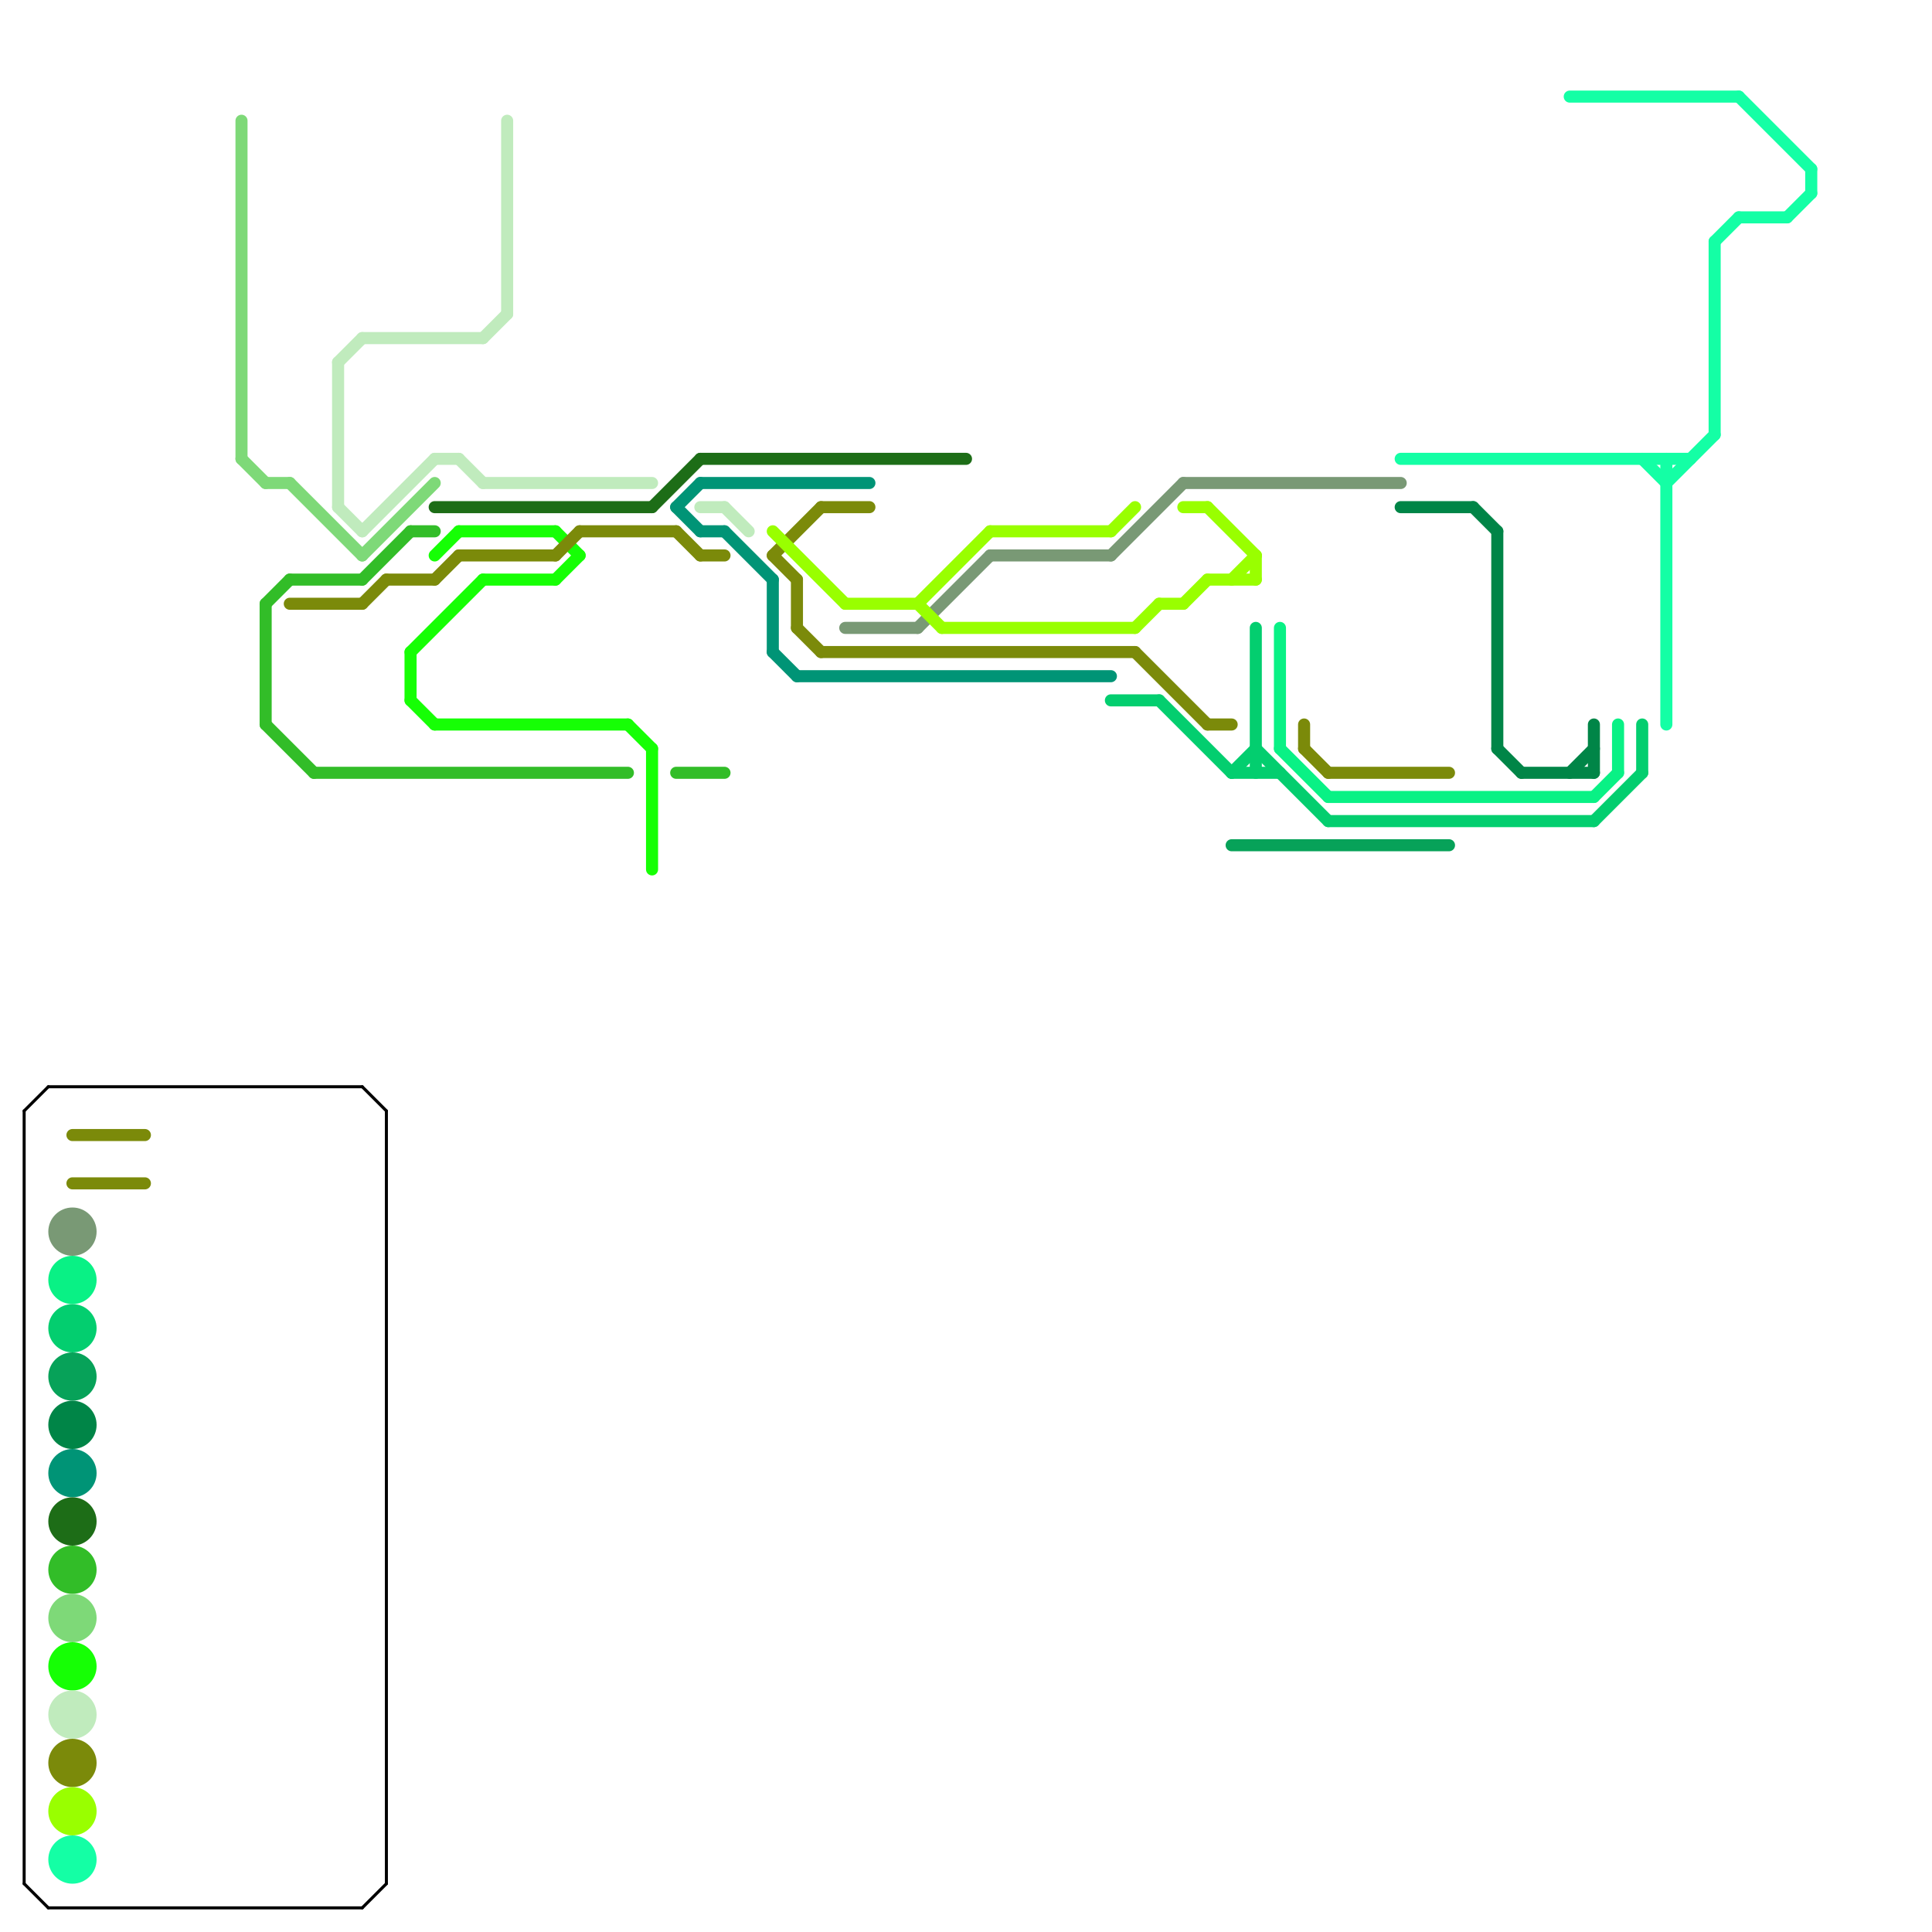 
<svg version="1.1" xmlns="http://www.w3.org/2000/svg" viewBox="0 0 80 80">
<style>text { font: 1px Helvetica; font-weight: 600; white-space: pre; dominant-baseline: central; } line { stroke-width: 1; fill: none; stroke-linecap: round; stroke-linejoin: round; } .c0 { stroke: #799975 } .c1 { stroke: #09f185 } .c2 { stroke: #03ce6f } .c3 { stroke: #07a259 } .c4 { stroke: #008547 } .c5 { stroke: #009476 } .c6 { stroke: #1d6d17 } .c7 { stroke: #32bd28 } .c8 { stroke: #7ed978 } .c9 { stroke: #16ff05 } .c10 { stroke: #c0ebbd } .c11 { stroke: #7b8a0a } .c12 { stroke: #99ff00 } .c13 { stroke: #14ffa5 } .c14 { stroke: #000000 } .w3 { stroke-width: .5; }.w5 { stroke-width: .125; }</style><defs><g id="ct-xf"><circle r="0.5" fill="#fff" stroke="#000" stroke-width="0.2"/></g><g id="ct"><circle r="0.5" fill="#fff" stroke="#000" stroke-width="0.1"/></g><g id="csm-7b8a0a"><circle r="0.4" fill="#7b8a0a"/><circle r="0.2" fill="#fff"/></g><g id="csm-c0ebbd"><circle r="0.4" fill="#c0ebbd"/><circle r="0.2" fill="#fff"/></g><g id="csm-16ff05"><circle r="0.4" fill="#16ff05"/><circle r="0.2" fill="#fff"/></g><g id="csm-xf-c0ebbd"><circle r="0.4" fill="#fff"/><circle r="0.2" fill="#c0ebbd"/></g><g id="csm-xf-99ff00"><circle r="0.4" fill="#fff"/><circle r="0.2" fill="#99ff00"/></g><g id="csm-09f185"><circle r="0.4" fill="#09f185"/><circle r="0.2" fill="#fff"/></g><g id="csm-03ce6f"><circle r="0.4" fill="#03ce6f"/><circle r="0.2" fill="#fff"/></g><g id="csm-14ffa5"><circle r="0.4" fill="#14ffa5"/><circle r="0.2" fill="#fff"/></g></defs><line class="c0 w3" x1="41" y1="23" x2="46" y2="23"/><line class="c0 w3" x1="49" y1="20" x2="58" y2="20"/><line class="c0 w3" x1="35" y1="26" x2="38" y2="26"/><line class="c0 w3" x1="38" y1="26" x2="41" y2="23"/><line class="c0 w3" x1="46" y1="23" x2="49" y2="20"/><circle cx="3" cy="51" r="1" fill="#799975" /><line class="c1 w3" x1="67" y1="30" x2="67" y2="32"/><line class="c1 w3" x1="66" y1="33" x2="67" y2="32"/><line class="c1 w3" x1="53" y1="31" x2="55" y2="33"/><line class="c1 w3" x1="55" y1="33" x2="66" y2="33"/><line class="c1 w3" x1="53" y1="26" x2="53" y2="31"/><circle cx="3" cy="53" r="1" fill="#09f185" /><line class="c2 w3" x1="48" y1="29" x2="51" y2="32"/><line class="c2 w3" x1="52" y1="31" x2="55" y2="34"/><line class="c2 w3" x1="52" y1="26" x2="52" y2="32"/><line class="c2 w3" x1="51" y1="32" x2="53" y2="32"/><line class="c2 w3" x1="66" y1="34" x2="68" y2="32"/><line class="c2 w3" x1="55" y1="34" x2="66" y2="34"/><line class="c2 w3" x1="51" y1="32" x2="52" y2="31"/><line class="c2 w3" x1="46" y1="29" x2="48" y2="29"/><line class="c2 w3" x1="68" y1="30" x2="68" y2="32"/><circle cx="3" cy="55" r="1" fill="#03ce6f" /><line class="c3 w3" x1="51" y1="35" x2="60" y2="35"/><circle cx="3" cy="57" r="1" fill="#07a259" /><line class="c4 w3" x1="62" y1="31" x2="63" y2="32"/><line class="c4 w3" x1="63" y1="32" x2="66" y2="32"/><line class="c4 w3" x1="61" y1="21" x2="62" y2="22"/><line class="c4 w3" x1="62" y1="22" x2="62" y2="31"/><line class="c4 w3" x1="65" y1="32" x2="66" y2="31"/><line class="c4 w3" x1="66" y1="30" x2="66" y2="32"/><line class="c4 w3" x1="58" y1="21" x2="61" y2="21"/><circle cx="3" cy="59" r="1" fill="#008547" /><line class="c5 w3" x1="32" y1="24" x2="32" y2="27"/><line class="c5 w3" x1="29" y1="22" x2="30" y2="22"/><line class="c5 w3" x1="30" y1="22" x2="32" y2="24"/><line class="c5 w3" x1="29" y1="20" x2="36" y2="20"/><line class="c5 w3" x1="28" y1="21" x2="29" y2="20"/><line class="c5 w3" x1="33" y1="28" x2="46" y2="28"/><line class="c5 w3" x1="32" y1="27" x2="33" y2="28"/><line class="c5 w3" x1="28" y1="21" x2="29" y2="22"/><circle cx="3" cy="61" r="1" fill="#009476" /><line class="c6 w3" x1="18" y1="21" x2="27" y2="21"/><line class="c6 w3" x1="27" y1="21" x2="29" y2="19"/><line class="c6 w3" x1="29" y1="19" x2="40" y2="19"/><circle cx="3" cy="63" r="1" fill="#1d6d17" /><line class="c7 w3" x1="11" y1="25" x2="11" y2="30"/><line class="c7 w3" x1="11" y1="25" x2="12" y2="24"/><line class="c7 w3" x1="11" y1="30" x2="13" y2="32"/><line class="c7 w3" x1="13" y1="32" x2="26" y2="32"/><line class="c7 w3" x1="15" y1="24" x2="17" y2="22"/><line class="c7 w3" x1="17" y1="22" x2="18" y2="22"/><line class="c7 w3" x1="12" y1="24" x2="15" y2="24"/><line class="c7 w3" x1="28" y1="32" x2="30" y2="32"/><circle cx="3" cy="65" r="1" fill="#32bd28" /><line class="c8 w3" x1="11" y1="20" x2="12" y2="20"/><line class="c8 w3" x1="10" y1="5" x2="10" y2="19"/><line class="c8 w3" x1="15" y1="23" x2="18" y2="20"/><line class="c8 w3" x1="12" y1="20" x2="15" y2="23"/><line class="c8 w3" x1="10" y1="19" x2="11" y2="20"/><circle cx="3" cy="67" r="1" fill="#7ed978" /><line class="c9 w3" x1="17" y1="29" x2="18" y2="30"/><line class="c9 w3" x1="23" y1="22" x2="24" y2="23"/><line class="c9 w3" x1="17" y1="27" x2="20" y2="24"/><line class="c9 w3" x1="18" y1="30" x2="26" y2="30"/><line class="c9 w3" x1="27" y1="31" x2="27" y2="36"/><line class="c9 w3" x1="19" y1="22" x2="23" y2="22"/><line class="c9 w3" x1="17" y1="27" x2="17" y2="29"/><line class="c9 w3" x1="20" y1="24" x2="23" y2="24"/><line class="c9 w3" x1="18" y1="23" x2="19" y2="22"/><line class="c9 w3" x1="23" y1="24" x2="24" y2="23"/><line class="c9 w3" x1="26" y1="30" x2="27" y2="31"/><circle cx="3" cy="69" r="1" fill="#16ff05" /><line class="c10 w3" x1="14" y1="15" x2="14" y2="21"/><line class="c10 w3" x1="18" y1="19" x2="19" y2="19"/><line class="c10 w3" x1="19" y1="19" x2="20" y2="20"/><line class="c10 w3" x1="14" y1="15" x2="15" y2="14"/><line class="c10 w3" x1="20" y1="20" x2="27" y2="20"/><line class="c10 w3" x1="15" y1="22" x2="18" y2="19"/><line class="c10 w3" x1="15" y1="14" x2="20" y2="14"/><line class="c10 w3" x1="21" y1="5" x2="21" y2="13"/><line class="c10 w3" x1="20" y1="14" x2="21" y2="13"/><line class="c10 w3" x1="14" y1="21" x2="15" y2="22"/><line class="c10 w3" x1="29" y1="21" x2="30" y2="21"/><line class="c10 w3" x1="30" y1="21" x2="31" y2="22"/><circle cx="3" cy="71" r="1" fill="#c0ebbd" /><line class="c11 w3" x1="47" y1="27" x2="50" y2="30"/><line class="c11 w3" x1="24" y1="22" x2="28" y2="22"/><line class="c11 w3" x1="33" y1="26" x2="34" y2="27"/><line class="c11 w3" x1="3" y1="49" x2="6" y2="49"/><line class="c11 w3" x1="33" y1="24" x2="33" y2="26"/><line class="c11 w3" x1="15" y1="25" x2="16" y2="24"/><line class="c11 w3" x1="34" y1="21" x2="36" y2="21"/><line class="c11 w3" x1="54" y1="31" x2="55" y2="32"/><line class="c11 w3" x1="19" y1="23" x2="23" y2="23"/><line class="c11 w3" x1="32" y1="23" x2="34" y2="21"/><line class="c11 w3" x1="55" y1="32" x2="60" y2="32"/><line class="c11 w3" x1="16" y1="24" x2="18" y2="24"/><line class="c11 w3" x1="12" y1="25" x2="15" y2="25"/><line class="c11 w3" x1="34" y1="27" x2="47" y2="27"/><line class="c11 w3" x1="54" y1="30" x2="54" y2="31"/><line class="c11 w3" x1="50" y1="30" x2="51" y2="30"/><line class="c11 w3" x1="29" y1="23" x2="30" y2="23"/><line class="c11 w3" x1="18" y1="24" x2="19" y2="23"/><line class="c11 w3" x1="28" y1="22" x2="29" y2="23"/><line class="c11 w3" x1="3" y1="47" x2="6" y2="47"/><line class="c11 w3" x1="23" y1="23" x2="24" y2="22"/><line class="c11 w3" x1="32" y1="23" x2="33" y2="24"/><circle cx="3" cy="73" r="1" fill="#7b8a0a" /><line class="c12 w3" x1="41" y1="22" x2="46" y2="22"/><line class="c12 w3" x1="32" y1="22" x2="35" y2="25"/><line class="c12 w3" x1="49" y1="21" x2="50" y2="21"/><line class="c12 w3" x1="48" y1="25" x2="49" y2="25"/><line class="c12 w3" x1="50" y1="21" x2="52" y2="23"/><line class="c12 w3" x1="38" y1="25" x2="39" y2="26"/><line class="c12 w3" x1="39" y1="26" x2="47" y2="26"/><line class="c12 w3" x1="38" y1="25" x2="41" y2="22"/><line class="c12 w3" x1="49" y1="25" x2="50" y2="24"/><line class="c12 w3" x1="35" y1="25" x2="38" y2="25"/><line class="c12 w3" x1="51" y1="24" x2="52" y2="23"/><line class="c12 w3" x1="46" y1="22" x2="47" y2="21"/><line class="c12 w3" x1="52" y1="23" x2="52" y2="24"/><line class="c12 w3" x1="47" y1="26" x2="48" y2="25"/><line class="c12 w3" x1="50" y1="24" x2="52" y2="24"/><circle cx="3" cy="75" r="1" fill="#99ff00" /><line class="c13 w3" x1="65" y1="4" x2="72" y2="4"/><line class="c13 w3" x1="58" y1="19" x2="70" y2="19"/><line class="c13 w3" x1="72" y1="9" x2="74" y2="9"/><line class="c13 w3" x1="71" y1="10" x2="72" y2="9"/><line class="c13 w3" x1="71" y1="10" x2="71" y2="18"/><line class="c13 w3" x1="68" y1="19" x2="69" y2="20"/><line class="c13 w3" x1="75" y1="7" x2="75" y2="8"/><line class="c13 w3" x1="74" y1="9" x2="75" y2="8"/><line class="c13 w3" x1="72" y1="4" x2="75" y2="7"/><line class="c13 w3" x1="69" y1="20" x2="71" y2="18"/><line class="c13 w3" x1="69" y1="19" x2="69" y2="30"/><circle cx="3" cy="77" r="1" fill="#14ffa5" /><line class="c14 w5" x1="1" y1="46" x2="1" y2="78"/><line class="c14 w5" x1="2" y1="79" x2="15" y2="79"/><line class="c14 w5" x1="1" y1="46" x2="2" y2="45"/><line class="c14 w5" x1="15" y1="79" x2="16" y2="78"/><line class="c14 w5" x1="16" y1="46" x2="16" y2="78"/><line class="c14 w5" x1="15" y1="45" x2="16" y2="46"/><line class="c14 w5" x1="2" y1="45" x2="15" y2="45"/><line class="c14 w5" x1="1" y1="78" x2="2" y2="79"/>
</svg>
